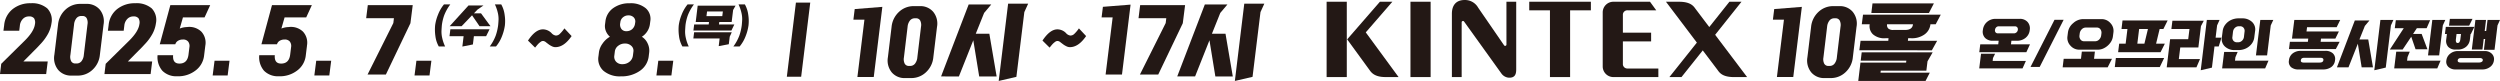 <svg xmlns="http://www.w3.org/2000/svg" width="736.805" height="23.854" viewBox="0 0 736.805 23.854">
  <g id="그룹_19" data-name="그룹 19" transform="translate(-130.568 -411.817)">
    <g id="그룹_14" data-name="그룹 14" transform="translate(144.568 412.581)">
      <path id="패스_70" data-name="패스 70" d="M197.072,285.223l-.458,3.715H183.007l.362-3.016,6.9-6.8q2.776-2.75,3.042-4.9a2.391,2.391,0,0,0-.266-1.725,1.8,1.8,0,0,0-1.52-.543,2.384,2.384,0,0,0-1.786.748,3.206,3.206,0,0,0-.868,1.882l-.193,1.591H184.02l.217-1.665a6.793,6.793,0,0,1,2.521-4.728,8.253,8.253,0,0,1,5.295-1.714,6.872,6.872,0,0,1,4.874,1.508,4.9,4.9,0,0,1,1.255,4.379,9.367,9.367,0,0,1-.4,1.689,8.9,8.9,0,0,1-.663,1.507,15.156,15.156,0,0,1-.869,1.365,13.366,13.366,0,0,1-1,1.241q-.521.567-1.075,1.159t-1.086,1.1l-3.185,3.209Z" transform="translate(-197.007 -267.876)" fill="#231815"/>
      <path id="패스_71" data-name="패스 71" d="M196.106,283.257l1.086-8.926A6.839,6.839,0,0,1,199.4,269.9a6.293,6.293,0,0,1,4.33-1.677h1.834a4.965,4.965,0,0,1,3.909,1.665,5.411,5.411,0,0,1,1.133,4.439l-1.086,8.926a6.84,6.84,0,0,1-2.208,4.427,6.289,6.289,0,0,1-4.33,1.677h-1.834a4.924,4.924,0,0,1-3.9-1.665,5.5,5.5,0,0,1-1.146-4.439m5.814-8.974L200.83,283.3a2.9,2.9,0,0,0,.241,1.834,1.343,1.343,0,0,0,1.255.651h.338a1.781,1.781,0,0,0,1.423-.651,3.406,3.406,0,0,0,.7-1.834l1.084-9.022a2.894,2.894,0,0,0-.241-1.833,1.342,1.342,0,0,0-1.253-.651h-.339a1.784,1.784,0,0,0-1.423.651,3.406,3.406,0,0,0-.7,1.833" transform="translate(-194.086 -267.841)" fill="#231815"/>
      <path id="패스_72" data-name="패스 72" d="M222.223,285.223l-.458,3.715H208.158l.362-3.016,6.9-6.8q2.776-2.75,3.042-4.9a2.391,2.391,0,0,0-.266-1.725,1.8,1.8,0,0,0-1.52-.543,2.384,2.384,0,0,0-1.786.748,3.206,3.206,0,0,0-.868,1.882l-.193,1.591h-4.656l.217-1.665a6.793,6.793,0,0,1,2.521-4.728,8.253,8.253,0,0,1,5.295-1.714,6.872,6.872,0,0,1,4.874,1.508,4.9,4.9,0,0,1,1.255,4.379,9.368,9.368,0,0,1-.4,1.689,8.9,8.9,0,0,1-.663,1.507,15.152,15.152,0,0,1-.869,1.365,13.362,13.362,0,0,1-1,1.241q-.521.567-1.075,1.159t-1.086,1.1l-3.185,3.209Z" transform="translate(-191.374 -267.876)" fill="#231815"/>
      <path id="패스_73" data-name="패스 73" d="M235.016,280.514l-.361,2.919a6.368,6.368,0,0,1-2.5,4.343,8.361,8.361,0,0,1-5.441,1.712,5.762,5.762,0,0,1-4.355-1.628,6.116,6.116,0,0,1-1.411-4.572h4.584q-.2,2.458,1.857,2.46,2.367,0,2.679-2.678l.266-2.147a2.124,2.124,0,0,0-.387-1.677,1.862,1.862,0,0,0-1.5-.592,2.745,2.745,0,0,0-1.471.375,1.77,1.77,0,0,0-.8,1.026H221.6l3.113-11.532h11.749l-1.665,3.619h-6.37l-.94,3.281a6.115,6.115,0,0,1,2.122-.436,5.116,5.116,0,0,1,4.247,1.353,4.8,4.8,0,0,1,1.157,4.174" transform="translate(-188.51 -267.774)" fill="#231815"/>
      <path id="패스_74" data-name="패스 74" d="M239.185,281.906l-.554,4.343h-4.415l.556-4.343Z" transform="translate(-185.538 -264.777)" fill="#231815"/>
      <path id="패스_75" data-name="패스 75" d="M259.5,280.514l-.361,2.919a6.368,6.368,0,0,1-2.5,4.343,8.361,8.361,0,0,1-5.441,1.712,5.762,5.762,0,0,1-4.355-1.628,6.116,6.116,0,0,1-1.411-4.572h4.584q-.193,2.458,1.858,2.46,2.365,0,2.678-2.678l.266-2.147a2.124,2.124,0,0,0-.387-1.677,1.862,1.862,0,0,0-1.5-.592,2.745,2.745,0,0,0-1.471.375,1.77,1.77,0,0,0-.8,1.026h-4.584l3.113-11.532h11.749l-1.665,3.619H252.9l-.94,3.281a6.115,6.115,0,0,1,2.122-.436,5.116,5.116,0,0,1,4.247,1.353,4.8,4.8,0,0,1,1.157,4.174" transform="translate(-183.027 -267.774)" fill="#231815"/>
      <path id="패스_76" data-name="패스 76" d="M263.665,281.906l-.554,4.343H258.7l.556-4.343Z" transform="translate(-180.055 -264.777)" fill="#231815"/>
      <path id="패스_77" data-name="패스 77" d="M276.987,288.981h-5.4l7.6-15.175.169-1.423h-8.179l.482-3.86H284.9l-.677,5.333Z" transform="translate(-177.26 -267.775)" fill="#231815"/>
      <path id="패스_78" data-name="패스 78" d="M287.791,281.906l-.554,4.343h-4.415l.556-4.343Z" transform="translate(-174.651 -264.777)" fill="#231815"/>
      <path id="패스_80" data-name="패스 80" d="M398.171,289.615l8.129-21.2h6.657l-2.1,2.485-2.459,6.127h4l2.148,12.593h-5.139l-1.737-10.663-4.246,10.663Zm16.984,1.328,2.775-22.774h5.911l-1.133,2.485-2.34,19.083Z" transform="translate(-134.816 -267.854)" fill="#231815"/>
      <path id="패스_81" data-name="패스 81" d="M433.327,274.12l2.122,2.269q-2.339,3.4-4.969,3.257a2.4,2.4,0,0,1-.893-.279,5.64,5.64,0,0,1-.77-.446c-.179-.13-.476-.354-.894-.676a1.648,1.648,0,0,0-.808-.41,1.162,1.162,0,0,0-.821.278,5.044,5.044,0,0,0-.736.639q-.29.314-.869,1.038l-2.1-2.075q2.242-3.378,4.487-3.306a3.594,3.594,0,0,1,2.437,1.086,2.049,2.049,0,0,0,1.267.736,1.593,1.593,0,0,0,1.157-.459,9.763,9.763,0,0,0,1.388-1.652" transform="translate(-129.347 -266.521)" fill="#231815"/>
      <path id="패스_82" data-name="패스 82" d="M445.364,268.4,442.832,289h-4.826l2.076-16.839h-3.258l.387-3.113Z" transform="translate(-126.159 -267.801)" fill="#231815"/>
      <path id="패스_83" data-name="패스 83" d="M451.526,288.981h-5.4l7.6-15.175.169-1.423h-8.179l.481-3.86H459.44l-.677,5.333Z" transform="translate(-124.168 -267.775)" fill="#231815"/>
      <path id="패스_84" data-name="패스 84" d="M455.036,289.615l8.131-21.2h6.657l-2.1,2.485-2.46,6.127h4l2.148,12.593h-5.139l-1.737-10.663L460.3,289.615Zm16.984,1.328,2.775-22.774h5.911l-1.133,2.485-2.34,19.083Z" transform="translate(-122.08 -267.854)" fill="#231815"/>
      <path id="패스_85" data-name="패스 85" d="M379.37,267.911l-2.678,21.858H372.47l2.678-21.858Z" transform="translate(-154.573 -267.911)" fill="#231815"/>
      <path id="패스_86" data-name="패스 86" d="M287.8,274.454a12.984,12.984,0,0,1,.84-3.068,11.066,11.066,0,0,1,1.763-3.044h1.869a13.35,13.35,0,0,0-1.793,3.188,13.669,13.669,0,0,0-.7,2.924q-.075.885-.114,1.756a8.362,8.362,0,0,0,.228,2.091,11.332,11.332,0,0,0,.846,2.444H288.87a8.157,8.157,0,0,1-1-3.07,13.326,13.326,0,0,1-.07-3.221" transform="translate(-173.551 -267.815)" fill="#231815"/>
      <path id="패스_87" data-name="패스 87" d="M303.054,275.609l-1.023,2.059h-3.6l-.291,2.426-3.106.618.366-3.044h-4.155l.253-2.059Zm-11.759-.9,5.558-6.114h4.42l-1.767,1.213-1.073,1.124h2.109l2.778,3.777h-3.233l-2.2-3.208-3.069,3.208Z" transform="translate(-172.765 -267.757)" fill="#231815"/>
      <path id="패스_88" data-name="패스 88" d="M305.406,274.467a13.868,13.868,0,0,1-.846,3.208,10.556,10.556,0,0,1-1.782,3.07h-1.843a12.994,12.994,0,0,0,1.781-3.266,15.1,15.1,0,0,0,.694-3.012q.088-.872.12-1.7a7.943,7.943,0,0,0-.234-2.007,11.811,11.811,0,0,0-.846-2.414h1.869a8.456,8.456,0,0,1,1,3.056,11.89,11.89,0,0,1,.082,3.07" transform="translate(-170.594 -267.815)" fill="#231815"/>
      <path id="패스_89" data-name="패스 89" d="M320.876,274.12,323,276.389q-2.339,3.4-4.969,3.257a2.4,2.4,0,0,1-.893-.279,5.746,5.746,0,0,1-.771-.446c-.177-.13-.475-.354-.892-.676a1.649,1.649,0,0,0-.808-.41,1.162,1.162,0,0,0-.821.278,5.044,5.044,0,0,0-.736.639q-.29.314-.869,1.038l-2.1-2.075q2.242-3.378,4.487-3.306a3.594,3.594,0,0,1,2.437,1.086,2.049,2.049,0,0,0,1.267.736,1.593,1.593,0,0,0,1.157-.459,9.765,9.765,0,0,0,1.388-1.652" transform="translate(-168.533 -266.521)" fill="#231815"/>
      <path id="패스_90" data-name="패스 90" d="M333.73,289.613a7.473,7.473,0,0,1-5.09-1.6,4.685,4.685,0,0,1-1.519-4.33l.144-1.182a5.613,5.613,0,0,1,1.049-2.532,6.606,6.606,0,0,1,2.182-2.027,4.363,4.363,0,0,1-1.181-1.652,3.857,3.857,0,0,1-.266-1.942l.12-.941a5.522,5.522,0,0,1,2.269-3.884,8.034,8.034,0,0,1,4.92-1.448,6.859,6.859,0,0,1,4.693,1.459,4.137,4.137,0,0,1,1.339,3.873l-.12.941a5.21,5.21,0,0,1-2.365,3.6,4.442,4.442,0,0,1,1.725,2,4.8,4.8,0,0,1,.447,2.558l-.144,1.182A6.014,6.014,0,0,1,339.316,288a9.42,9.42,0,0,1-5.586,1.616m1.182-9.674a3.119,3.119,0,0,0-1.99.677,2.457,2.457,0,0,0-.978,1.689l-.144,1.157a2.163,2.163,0,0,0,.519,1.834,2.375,2.375,0,0,0,1.846.725,3.2,3.2,0,0,0,2.1-.712,2.745,2.745,0,0,0,1.013-1.846l.146-1.157a1.887,1.887,0,0,0-.6-1.666,2.633,2.633,0,0,0-1.906-.7m1.013-8.3a2.41,2.41,0,0,0-1.58.567,2.137,2.137,0,0,0-.785,1.485l-.049.289a2.223,2.223,0,0,0,.375,1.677,1.732,1.732,0,0,0,1.459.64,2.474,2.474,0,0,0,1.75-.64,2.622,2.622,0,0,0,.808-1.677l.048-.289a1.719,1.719,0,0,0-.481-1.5,2.143,2.143,0,0,0-1.545-.554" transform="translate(-164.74 -267.876)" fill="#231815"/>
      <path id="패스_91" data-name="패스 91" d="M346.036,281.906l-.554,4.343h-4.415l.556-4.343Z" transform="translate(-161.606 -264.777)" fill="#231815"/>
      <path id="패스_92" data-name="패스 92" d="M346.463,274.454a12.938,12.938,0,0,1,.841-3.068,11.034,11.034,0,0,1,1.761-3.044h1.869a13.348,13.348,0,0,0-1.793,3.188,13.668,13.668,0,0,0-.7,2.924q-.075.885-.114,1.756a8.363,8.363,0,0,0,.228,2.091,11.4,11.4,0,0,0,.846,2.444h-1.869a8.157,8.157,0,0,1-1-3.07,13.329,13.329,0,0,1-.07-3.221" transform="translate(-160.412 -267.815)" fill="#231815"/>
      <path id="패스_93" data-name="패스 93" d="M361.277,276.494l-.594,1.3-.279,2.224-2.968.556.266-2.248H349.96l.228-1.831Zm.758-2.3-.859,1.793h-11.2l.226-1.793h4.281l.089-.733h-3.917l.581-4.811H362.4l-.72,1.277-.43,3.535H357.6l-.088.733Zm-3.55-2.45.176-1.377H354l-.177,1.377Z" transform="translate(-159.614 -267.746)" fill="#231815"/>
      <path id="패스_94" data-name="패스 94" d="M364.069,274.467a13.865,13.865,0,0,1-.846,3.208,10.58,10.58,0,0,1-1.781,3.07H359.6a12.994,12.994,0,0,0,1.781-3.266,15.1,15.1,0,0,0,.694-3.012q.088-.872.12-1.7a7.945,7.945,0,0,0-.234-2.007,11.812,11.812,0,0,0-.846-2.414h1.869a8.433,8.433,0,0,1,1,3.056,11.892,11.892,0,0,1,.082,3.07" transform="translate(-157.456 -267.815)" fill="#231815"/>
      <path id="패스_95" data-name="패스 95" d="M308.461,298.8l-2.53,20.673h-4.82l2.072-16.9H299.93l.387-3.124Z" transform="translate(-62.416 -297.54)" fill="#231815"/>
      <path id="패스_96" data-name="패스 96" d="M308.248,313.7l1.086-8.955a6.874,6.874,0,0,1,2.2-4.442,6.268,6.268,0,0,1,4.327-1.683h1.831a4.947,4.947,0,0,1,3.9,1.669,5.453,5.453,0,0,1,1.132,4.455L321.64,313.7a6.875,6.875,0,0,1-2.2,4.442,6.263,6.263,0,0,1-4.326,1.683h-1.831a4.911,4.911,0,0,1-3.892-1.67,5.538,5.538,0,0,1-1.144-4.455m5.808-9-1.084,9.052a2.932,2.932,0,0,0,.24,1.84,1.346,1.346,0,0,0,1.255.655h.337a1.777,1.777,0,0,0,1.421-.655,3.428,3.428,0,0,0,.7-1.84l1.083-9.052a2.918,2.918,0,0,0-.241-1.84,1.342,1.342,0,0,0-1.252-.654h-.338a1.78,1.78,0,0,0-1.421.654,3.43,3.43,0,0,0-.7,1.84" transform="translate(-60.566 -297.58)" fill="#231815"/>
    </g>
    <g id="그룹_15" data-name="그룹 15" transform="translate(521.551 411.814)">
      <path id="패스_95-2" data-name="패스 95" d="M308.461,298.8l-2.53,20.673h-4.82l2.072-16.9H299.93l.387-3.124Z" transform="translate(-168.399 -296.773)" fill="#231815"/>
      <path id="패스_96-2" data-name="패스 96" d="M308.248,313.7l1.086-8.955a6.874,6.874,0,0,1,2.2-4.442,6.268,6.268,0,0,1,4.327-1.683h1.831a4.947,4.947,0,0,1,3.9,1.669,5.453,5.453,0,0,1,1.132,4.455L321.64,313.7a6.875,6.875,0,0,1-2.2,4.442,6.263,6.263,0,0,1-4.326,1.683h-1.831a4.911,4.911,0,0,1-3.892-1.67,5.538,5.538,0,0,1-1.144-4.455m5.808-9-1.084,9.052a2.932,2.932,0,0,0,.24,1.84,1.346,1.346,0,0,0,1.255.655h.337a1.777,1.777,0,0,0,1.421-.655,3.428,3.428,0,0,0,.7-1.84l1.083-9.052a2.918,2.918,0,0,0-.241-1.84,1.342,1.342,0,0,0-1.252-.654h-.338a1.78,1.78,0,0,0-1.421.654,3.43,3.43,0,0,0-.7,1.84" transform="translate(-166.549 -296.813)" fill="#231815"/>
      <path id="패스_97" data-name="패스 97" d="M321.207,314.836l.289-2.445h20.915l-1.518,2.64-.337,2.759H327.111l-.072.58H341.57l-1.255,2.446H320.484l.651-5.4H334.58l.072-.581Zm22.53-5.858-1.565,2.808H320.8l.361-2.808h8.169l.072-.75h-.891a5.028,5.028,0,0,1-3.723-1.174,3.3,3.3,0,0,1-.951-2.82v-.12h-2.313l.361-2.833H344.8l-1.494,2.833h-1.565v.12a4.181,4.181,0,0,1-1.651,2.82,6.312,6.312,0,0,1-4.061,1.174h-.843l-.072.75Zm-.963-11.013L341.3,300.8H324.34l.338-2.832Zm-8.459,7.819q2.121,0,2.29-1.646v-.023h-7.639v.023a1.487,1.487,0,0,0,.337,1.2,2.108,2.108,0,0,0,1.568.448Z" transform="translate(-163.796 -296.959)" fill="#231815"/>
      <path id="패스_98" data-name="패스 98" d="M349.613,316.283l.532-4.322h4.146l-.625,1.273-.094.848h9.793l-.985,2.2Zm14.956-7.087-1.064,2.308H349.629l.283-2.308h5.3l.125-1.054H353.6a3.111,3.111,0,0,1-2.245-.818,2.639,2.639,0,0,1-.665-2.357,3.566,3.566,0,0,1,1.259-2.4,3.735,3.735,0,0,1,2.449-.886h7.18a2.988,2.988,0,0,1,2.237.88,2.784,2.784,0,0,1,.687,2.388,3.363,3.363,0,0,1-1.258,2.357,3.9,3.9,0,0,1-2.464.832h-1.689l-.126,1.054Zm-9.48-3.237h4.77a1.106,1.106,0,0,0,.728-.284,1.126,1.126,0,0,0,.4-.738.939.939,0,0,0-.187-.779.888.888,0,0,0-.688-.274H355.34a1.011,1.011,0,0,0-.711.283,1.215,1.215,0,0,0-.368.77.881.881,0,0,0,.188.754.834.834,0,0,0,.641.268" transform="translate(-157.272 -296.126)" fill="#231815"/>
      <path id="패스_99" data-name="패스 99" d="M364.666,315.807H361.96l7.07-13.892h2.691Z" transform="translate(-154.507 -296.074)" fill="#231815"/>
      <path id="패스_100" data-name="패스 100" d="M384.237,313.441l-1.267,2.513H369.7l.3-2.513h5.1l.25-2.122h3.85l-.25,2.122Zm-13.125-6.631.141-1.116a4.267,4.267,0,0,1,1.58-2.782,4.365,4.365,0,0,1,2.831-1.163h5.553a3.4,3.4,0,0,1,2.551,1.163,3.281,3.281,0,0,1,.892,2.782l-.142,1.116a4,4,0,0,1-.836,2,5.141,5.141,0,0,1-1.674,1.437,3.99,3.99,0,0,1-1.885.51H374.57a3.4,3.4,0,0,1-2.551-1.162,3.318,3.318,0,0,1-.907-2.781m4.912,1.46h3.237a1.631,1.631,0,0,0,1.214-.526,2.083,2.083,0,0,0,.586-1.248l.062-.488a1.694,1.694,0,0,0-.282-1.248,1.247,1.247,0,0,0-1.08-.528h-3.239a1.623,1.623,0,0,0-1.212.528,2.078,2.078,0,0,0-.587,1.248l-.061.488a1.694,1.694,0,0,0,.28,1.248,1.246,1.246,0,0,0,1.08.526" transform="translate(-152.772 -296.112)" fill="#231815"/>
      <path id="패스_101" data-name="패스 101" d="M396.8,313.131l-1.284,2.672H382.256l.313-2.672Zm.2-4.21-1.268,2.515h-12.5l.312-2.515h1.909l.532-4.338h-1.753l.3-2.514h13.3l-1.251,2.514h-1.11l-1.049,4.338Zm-7.573-4.338-.531,4.338h2.081l1.048-4.338Z" transform="translate(-149.961 -296.04)" fill="#231815"/>
      <path id="패스_102" data-name="패스 102" d="M394.756,315.911l1-8.281h5.334l.376-3.018h-5.334l.3-2.434h9.246l-.83,1.587-.766,6.3h-5.335l-.421,3.41h6.241l-1.048,2.436Zm10.027.864,1.8-14.835h3.754l-.734,1.619-.438,3.613h1.72l-.8,2.594h-1.251l-.752,6.239Z" transform="translate(-147.161 -296.069)" fill="#231815"/>
      <path id="패스_103" data-name="패스 103" d="M408.041,307.147l.234-1.807a3.836,3.836,0,0,1,.885-2.059,4.544,4.544,0,0,1,1.737-1.3,5.245,5.245,0,0,1,2.057-.417h1.11a4.119,4.119,0,0,1,2.824,1.013,2.992,2.992,0,0,1,.946,2.758l-.234,1.807a3.836,3.836,0,0,1-.885,2.06,4.566,4.566,0,0,1-1.736,1.3,5.276,5.276,0,0,1-2.059.416h-1.11a4.119,4.119,0,0,1-2.824-1.013,2.991,2.991,0,0,1-.946-2.759m.078,9.163.6-4.856H412.7l-.673,1.587-.109.989h9.87l-.984,2.279Zm3.208-10.811L411.153,307a1.415,1.415,0,0,0,.3,1.177,1.3,1.3,0,0,0,1.017.441h.36a1.658,1.658,0,0,0,1.126-.441,1.811,1.811,0,0,0,.6-1.177l.173-1.493a1.421,1.421,0,0,0-.3-1.179,1.3,1.3,0,0,0-1.017-.441h-.36a1.664,1.664,0,0,0-1.126.441,1.8,1.8,0,0,0-.594,1.179m6.756,6.977,1.284-10.45H423.2l-.752,1.619-1.078,8.831Z" transform="translate(-144.193 -296.152)" fill="#231815"/>
      <path id="패스_104" data-name="패스 104" d="M437.773,313.837a2.75,2.75,0,0,1-1.149,2.027,4.066,4.066,0,0,1-2.371.676H427.01a3.268,3.268,0,0,1-2.181-.668,2.14,2.14,0,0,1-.633-2.018,2.918,2.918,0,0,1,1.141-2.075,3.812,3.812,0,0,1,2.346-.722h7.243a3.173,3.173,0,0,1,2.19.722,2.232,2.232,0,0,1,.657,2.059m-12.686-6.381.689-5.515h13.531l-1.048,2.137H429.53l-.157,1.257h9.542l-1.049,2.121h-4.223l-.11.928h5.6l-1.127,2.153h-13.8l.266-2.153h5.3l.11-.928Zm3.472,7.056h4.677c.668,0,1.033-.231,1.1-.69a.539.539,0,0,0-.2-.574,1.421,1.421,0,0,0-.72-.149h-4.677q-.955,0-1.033.723a.516.516,0,0,0,.187.549,1.319,1.319,0,0,0,.673.141" transform="translate(-140.573 -296.069)" fill="#231815"/>
      <path id="패스_105" data-name="패스 105" d="M435.744,315.911l5.273-13.812h4.317l-1.361,1.618-1.6,3.991h2.6l1.393,8.2h-3.333l-1.126-6.946-2.754,6.946Zm11.013.864,1.8-14.835h3.832l-.736,1.619-1.517,12.429Z" transform="translate(-137.981 -296.069)" fill="#231815"/>
      <path id="패스_106" data-name="패스 106" d="M460.361,302.019l-1.033,2.357h-2.879l-1.126,1.7h2.535l1.7,4.509h-3.5l-1.267-3.692-2.534,3.771h-3.771l4.1-6.286h-2.643l.3-2.357ZM449.77,316.226l.6-4.934h3.989l-.657,1.586-.141,1.069h9.871l-.969,2.279Zm9.966-3.835L461,301.941h3.832l-.736,1.619-1.078,8.831Z" transform="translate(-135.127 -296.069)" fill="#231815"/>
      <path id="패스_107" data-name="패스 107" d="M469.4,306.146h-.094l-.2,1.6a3.216,3.216,0,0,1-1.119,2.169,3.7,3.7,0,0,1-2.479.816h-.58a2.827,2.827,0,0,1-2.236-.816,2.661,2.661,0,0,1-.563-2.169l.2-1.6h-.579l.25-2.089h8.416Zm6.148,5.807a2.207,2.207,0,0,1,.641,1.973,2.809,2.809,0,0,1-1.127,1.933,3.686,3.686,0,0,1-2.3.738H464.9a2.978,2.978,0,0,1-2.111-.729,2.109,2.109,0,0,1-.625-1.927,2.95,2.95,0,0,1,1.126-1.988,3.543,3.543,0,0,1,2.284-.777h7.869a2.9,2.9,0,0,1,2.113.777m-5.679-10.268-.985,2.01h-5.945l.251-2.01ZM465.5,308.8a.609.609,0,0,0,.531-.274,2.082,2.082,0,0,0,.266-.873l.187-1.509h-1.313l-.187,1.509q-.141,1.148.516,1.147m.891,5.751h5.428a1.491,1.491,0,0,0,.734-.173.6.6,0,0,0,.345-.471.49.49,0,0,0-.2-.5,1.229,1.229,0,0,0-.712-.173h-5.428q-.957,0-1.048.676-.064.644.875.644m6.852-3.755.376-3.175h-.438l-.375,3.1h-3.13l1.06-8.726h3.13l-.393,3.268h.439L474.3,302h3.677l-.736,1.619-.875,7.181Z" transform="translate(-132.155 -296.126)" fill="#231815"/>
      <path id="패스_108" data-name="패스 108" d="M217.179,319.859h5.944v-22.2h-5.944Zm28.29-9.589a.391.391,0,0,1-.387.4.4.4,0,0,1-.3-.154l-7.646-11.105a4.463,4.463,0,0,0-3.84-2.264c-3.015-.055-3.907,1.975-3.907,4.028V319.86h2.881V303.728a.391.391,0,0,1,.7-.246l11.016,15.328a2.957,2.957,0,0,0,1.982,1.213c2.226.206,2.378-1.3,2.378-2.518V297.661h-2.882Zm-53,9.589h5.946v-22.2h-5.946Zm19.379-22.2h-3.671l-9.647,11.084,6.53,8.959c.529.731,1.421,2.151,4.738,2.154h3.88l-9.668-13.169Zm67.937,18.5v-6.82h8.323v-2.565h-8.323v-5.4a1.316,1.316,0,0,1,1.417-1.187h8.417l-1.84-2.525h-10.74a3.141,3.141,0,0,0-3.2,3.078v16.044a3.139,3.139,0,0,0,3.2,3.076h13.2v-2.526H281.2a1.316,1.316,0,0,1-1.417-1.176m27.194-8.756,7.764-9.739H311.18l-5.935,7.452-4-5.288h-.006c-.539-.731-1.319-2.159-4.886-2.164h-3.871l9.106,12.037-8.1,10.161h3.565L303.326,312l4.324,5.711c.539.732,1.316,2.151,4.885,2.154H316.4Zm-54.792-7.215h6.105v19.674h5.939V300.185h6.125v-2.524H252.186Z" transform="translate(-192.468 -297.143)" fill="#231815"/>
    </g>
  </g>
</svg>

